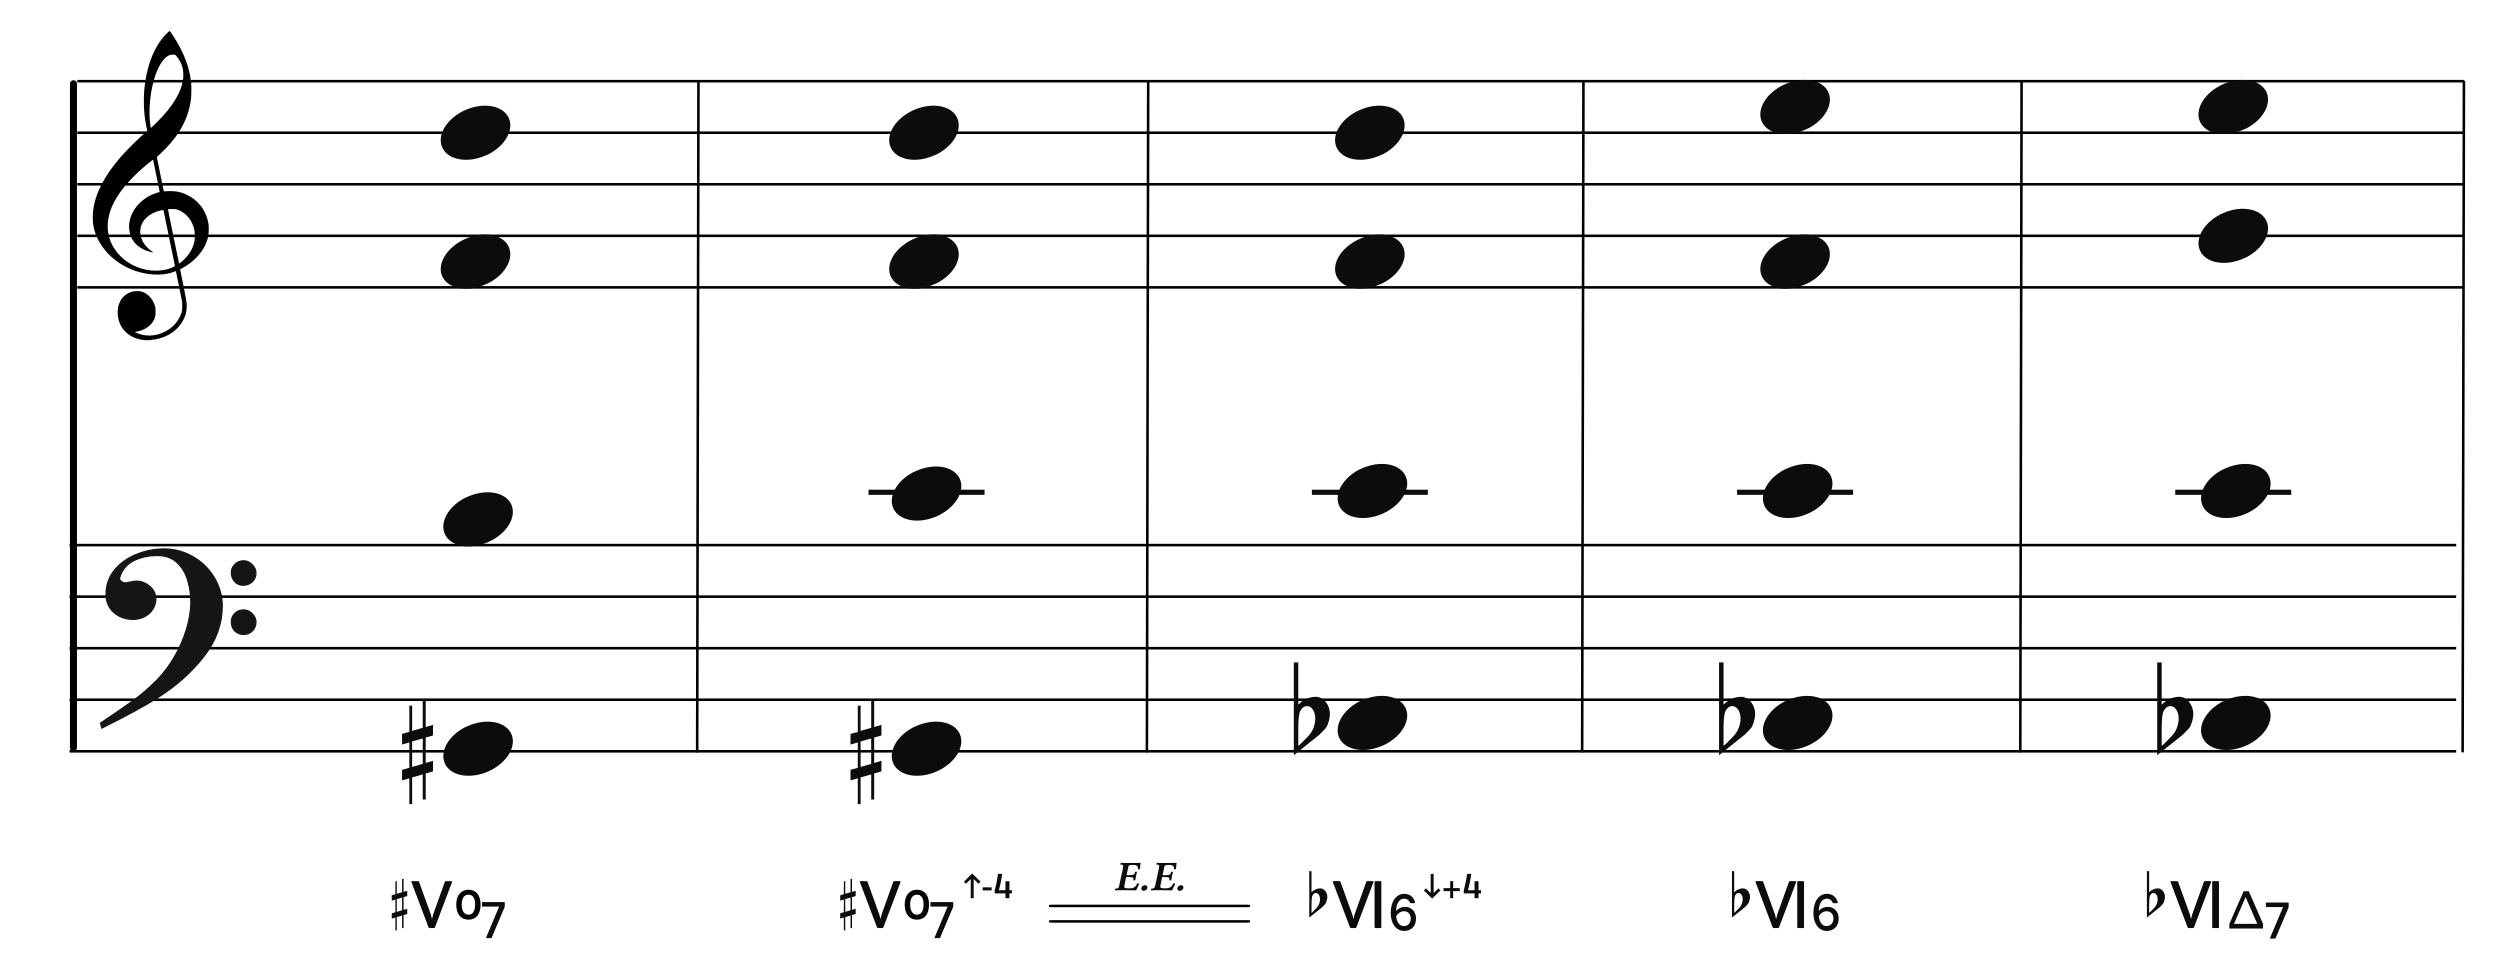 <?xml version="1.0" encoding="UTF-8"?>
<svg width="970px" height="380px" viewBox="0 0 970 380" version="1.1" xmlns="http://www.w3.org/2000/svg" xmlns:xlink="http://www.w3.org/1999/xlink">
    <title>c8-enharmonic-similarity</title>
    <g id="c8-enharmonic-similarity" stroke="none" stroke-width="1" fill="none" fill-rule="evenodd">
        <g id="Group" transform="translate(27, 201)" stroke="#000000">
            <line x1="0" y1="10.5" x2="926" y2="10.5" id="horizon"></line>
            <line x1="0" y1="30.5" x2="926" y2="30.5" id="horizon"></line>
            <line x1="0" y1="50.5" x2="926" y2="50.5" id="horizon"></line>
            <line x1="0" y1="70.5" x2="926" y2="70.5" id="horizon"></line>
            <line x1="0" y1="90.5" x2="926" y2="90.5" id="horizon"></line>
        </g>
        <line x1="-100.25" y1="161.25" x2="157.354" y2="161.25" id="bar" stroke="#000000" stroke-width="2.722" stroke-linecap="round" stroke-linejoin="round" transform="translate(28.5, 161.25) rotate(90) translate(-28.5, -161.25) "></line>
        <g id="F" transform="translate(39, 213)" fill="#131516" stroke="#131516" stroke-width="0.5">
            <path d="M0,67.596 C5.774,63.697 10.087,60.745 12.864,58.704 C15.642,56.7 18.566,54.186 21.563,51.198 C24.559,48.21 27.081,44.821 29.128,41.067 C30.736,38.298 32.125,35.091 33.258,31.447 C34.391,27.84 34.975,24.342 35.085,21.026 C35.085,17.928 34.683,14.977 33.842,12.207 C33.038,9.401 31.65,7.106 29.676,5.247 C27.703,3.425 25.144,2.514 21.965,2.514 C18.895,2.514 16.008,3.134 13.303,4.336 C10.635,5.575 8.735,7.543 7.675,10.312 C7.675,10.567 7.529,10.895 7.309,11.369 C7.382,11.952 7.675,12.389 8.223,12.717 C8.771,13.045 9.246,13.191 9.685,13.191 C9.904,13.191 10.525,13.082 11.476,12.863 C12.462,12.645 13.267,12.499 13.924,12.499 C15.861,12.499 17.579,13.191 19.151,14.539 C20.686,15.888 21.453,17.527 21.453,19.459 C21.453,20.843 21.051,22.155 20.283,23.358 C19.516,24.56 18.456,25.544 17.104,26.237 C15.752,26.965 14.253,27.293 12.645,27.293 C9.721,27.293 7.236,26.419 5.19,24.633 C3.18,22.811 2.156,20.516 2.156,17.637 C2.156,13.956 3.289,10.786 5.519,8.09 C7.784,5.393 10.635,3.389 14.144,2.041 C17.616,0.656 21.124,0 24.706,0 C28.616,0 32.344,0.984 35.816,2.988 C39.324,4.956 42.065,7.689 44.112,11.078 C46.159,14.503 47.219,18.147 47.219,22.082 C47.219,29.079 44.88,35.565 40.202,41.578 C35.524,47.59 29.749,52.801 22.842,57.247 C18.237,60.271 10.781,64.352 0.512,69.49 L0,67.596 Z M50.764,9.223 C50.764,7.912 51.239,6.818 52.189,5.944 C53.103,5.033 54.236,4.596 55.588,4.596 C56.757,4.596 57.854,5.106 58.84,6.09 C59.827,7.037 60.302,8.167 60.302,9.406 C60.302,10.717 59.791,11.847 58.84,12.758 C57.817,13.633 56.684,14.07 55.405,14.07 C54.053,14.07 52.956,13.633 52.079,12.649 C51.202,11.701 50.764,10.572 50.764,9.223 Z M50.764,28.318 C50.764,27.006 51.239,25.876 52.116,25.002 C53.029,24.091 54.162,23.654 55.588,23.654 C56.757,23.654 57.817,24.127 58.84,25.111 C59.791,26.095 60.302,27.152 60.302,28.318 C60.302,29.739 59.827,30.869 58.914,31.78 C57.963,32.691 56.867,33.164 55.588,33.164 C54.162,33.164 53.029,32.691 52.116,31.816 C51.239,30.941 50.764,29.775 50.764,28.318 Z" id="Shape"></path>
        </g>
        <path d="M56.162,131.963 C55.266,131.896 54.404,131.751 53.59,131.529 C49.375,130.385 46.455,127.207 45.775,123.019 C45.575,121.792 45.642,119.872 45.923,118.776 C46.137,117.937 46.656,116.738 47.074,116.113 C47.779,115.062 48.984,114.067 50.186,113.549 C51.174,113.121 51.706,113.008 52.952,112.964 C53.94,112.927 54.184,112.943 54.755,113.091 C57.243,113.73 59.258,115.863 60.132,118.784 C60.329,119.444 60.347,119.611 60.351,120.909 C60.354,122.141 60.333,122.398 60.178,122.946 C59.834,124.163 59.246,125.144 58.307,126.061 C56.932,127.409 55.321,128.218 53.146,128.658 L52.213,128.848 L52.875,129.136 C56.41,130.69 60.323,130.54 63.971,128.717 C67.164,127.123 69.633,124.238 70.482,121.11 C70.688,120.354 70.7,120.215 70.694,118.776 L70.688,117.247 L69.496,111.331 C68.841,108.077 68.287,105.355 68.266,105.281 C68.23,105.166 68.148,105.182 67.582,105.418 C63.926,106.945 58.394,106.925 53.345,105.368 C46.428,103.235 40.782,98.554 37.839,92.514 C36.921,90.627 36.385,88.824 36.088,86.619 C35.955,85.626 35.976,82.997 36.129,81.748 C36.949,75.066 40.398,68.366 46.901,60.82 C48.925,58.472 53.355,54.078 56.323,51.473 C57.113,50.781 57.146,50.737 57.085,50.513 C56.948,49.994 56.471,47.478 56.323,46.492 C55.64,41.894 55.641,36.555 56.327,31.883 C57.404,24.543 59.928,18.375 63.602,14.114 C64.272,13.336 65.69,12 65.845,12 C65.895,12 66.325,12.589 66.798,13.309 C71.195,19.971 73.521,25.905 74.157,32.07 C74.315,33.612 74.271,37.229 74.075,38.64 C73.431,43.296 71.928,47.337 69.35,51.34 C67.665,53.961 65.126,56.939 62.535,59.339 C61.944,59.888 61.321,60.465 61.152,60.623 L60.846,60.909 L62.203,67.585 L63.559,74.263 L64.231,74.211 C66.12,74.059 68.116,74.17 69.543,74.503 C71.442,74.949 73.58,75.966 75.179,77.183 C76.071,77.863 77.556,79.382 78.183,80.257 C79.682,82.347 80.66,84.839 80.933,87.258 C81.069,88.455 80.988,90.783 80.78,91.751 C79.957,95.583 77.521,99.186 73.81,102.057 C72.892,102.767 71.554,103.624 70.582,104.127 C69.924,104.468 69.867,104.514 69.91,104.692 C69.993,105.029 71.048,110.157 71.442,112.136 C71.649,113.175 71.967,114.896 72.15,115.96 C72.472,117.832 72.482,117.929 72.438,119.139 C72.36,121.439 71.782,123.237 70.478,125.256 C67.993,129.1 63.541,131.551 58.349,131.933 C57.252,132.013 56.899,132.019 56.162,131.963 Z M62.745,104.885 C63.722,104.77 64.959,104.504 65.761,104.234 C66.743,103.905 67.928,103.32 67.881,103.187 C67.859,103.128 66.855,98.232 65.649,92.304 C64.443,86.377 63.437,81.508 63.413,81.484 C63.39,81.46 62.989,81.516 62.523,81.611 C59.107,82.303 56.304,84.262 55.076,86.816 C54.689,87.621 54.541,88.148 54.441,89.068 C54.229,91.023 54.858,93.17 56.144,94.872 C56.893,95.865 58.034,96.926 59.081,97.606 C59.482,97.866 59.559,97.994 59.278,97.933 C59.18,97.913 58.836,97.838 58.514,97.77 C55.981,97.223 53.532,95.79 52.143,94.047 C50.923,92.514 50.304,90.92 50.127,88.848 C49.901,86.207 50.593,83.661 52.211,81.165 C53.256,79.553 55.06,77.798 56.867,76.636 C58.176,75.793 60.16,74.933 61.512,74.622 C61.759,74.566 61.961,74.493 61.961,74.463 C61.961,74.376 59.457,62.124 59.415,62.007 C59.354,61.835 55.96,64.619 53.673,66.714 C52.412,67.87 49.728,70.664 48.754,71.836 C45.813,75.373 43.913,78.555 42.85,81.716 C41.782,84.904 41.516,87.972 42.062,90.876 C42.726,94.406 45.003,98.1 48.048,100.588 C52.184,103.965 57.451,105.505 62.745,104.885 Z M70.505,101.528 C73.324,99.107 74.992,96.353 75.485,93.313 C75.651,92.294 75.607,90.145 75.405,89.195 C74.58,85.346 72.061,82.374 68.741,81.333 C68.087,81.127 67.936,81.111 66.647,81.109 C65.83,81.109 65.23,81.139 65.189,81.187 C65.148,81.234 65.991,85.463 67.301,91.771 C68.5,97.548 69.482,102.285 69.484,102.299 C69.492,102.363 69.835,102.103 70.505,101.528 Z M61.284,47.016 C66.959,41.335 70.313,35.803 71.012,30.963 C71.169,29.873 71.167,28.096 71.006,27.127 C70.684,25.195 69.896,23.498 68.556,21.862 C68.024,21.212 67.944,21.178 66.938,21.18 C65.83,21.182 64.822,21.708 63.777,22.83 C62.044,24.684 60.596,27.715 59.529,31.707 C58.046,37.266 57.59,44.218 58.404,48.927 L58.531,49.671 L59.325,48.927 C59.761,48.517 60.641,47.658 61.284,47.016 Z" id="G-Clef" fill="#000000"></path>
        <g id="Group" transform="translate(30, 21)" stroke="#000000">
            <line x1="0" y1="10.5" x2="926" y2="10.5" id="horizon"></line>
            <line x1="0" y1="30.5" x2="926" y2="30.5" id="horizon"></line>
            <line x1="0" y1="50.5" x2="926" y2="50.5" id="horizon"></line>
            <line x1="0" y1="70.5" x2="926" y2="70.5" id="horizon"></line>
            <line x1="0" y1="90.5" x2="926" y2="90.5" id="horizon"></line>
        </g>
        <line x1="140.5" y1="161.25" x2="400.25" y2="161.75" id="bar" stroke="#000000" stroke-linecap="round" stroke-linejoin="round" transform="translate(270.5, 161.75) rotate(90) translate(-270.5, -161.75) "></line>
        <line x1="825.5" y1="161.25" x2="1085.25" y2="161.75" id="bar" stroke="#000000" stroke-linecap="round" stroke-linejoin="round" transform="translate(955.5, 161.75) rotate(90) translate(-955.5, -161.75) "></line>
        <g id="Note" transform="translate(170, 41)" fill="#0C0C0C" fill-rule="nonzero">
            <path d="M9.193,2.294 C2.898,5.636 -0.455,11.685 1.608,16.236 C3.808,21.091 11.371,22.461 18.488,19.295 C25.606,16.129 29.595,9.618 27.395,4.764 C25.195,-0.091 17.631,-1.461 10.515,1.705 C10.07,1.903 9.612,2.07 9.193,2.294 Z" id="note" transform="translate(14.5, 10.5) rotate(-180) translate(-14.5, -10.5) "></path>
        </g>
        <g id="Note" transform="translate(170, 91)" fill="#0C0C0C" fill-rule="nonzero">
            <path d="M9.193,2.294 C2.898,5.636 -0.455,11.685 1.608,16.236 C3.808,21.091 11.371,22.461 18.488,19.295 C25.606,16.129 29.595,9.618 27.395,4.764 C25.195,-0.091 17.631,-1.461 10.515,1.705 C10.07,1.903 9.612,2.07 9.193,2.294 Z" id="note" transform="translate(14.5, 10.5) rotate(-180) translate(-14.5, -10.5) "></path>
        </g>
        <g id="sharp" transform="translate(156, 272)" fill="#0C0C0C" fill-rule="nonzero">
            <path d="M3.914,25.588 L3.914,15.682 L8.021,14.519 L8.021,24.375 L3.914,25.588 Z M12,23.192 L9.177,24.021 L9.177,14.165 L12,13.356 L12,9.262 L9.177,10.071 L9.177,0 L8.021,0 L8.021,10.376 L3.914,11.587 L3.914,1.794 L2.823,1.794 L2.823,11.96 L0,12.771 L0,16.874 L2.823,16.065 L2.823,25.902 L0,26.709 L0,30.795 L2.823,29.986 L2.823,40 L3.914,40 L3.914,29.628 L8.021,28.469 L8.021,38.212 L9.177,38.212 L9.177,28.103 L12,27.292 L12,23.192 Z"></path>
        </g>
        <g id="Note" transform="translate(185, 202) rotate(-180) translate(-185, -202) translate(170, 192)" fill="#0C0C0C" fill-rule="nonzero">
            <path d="M9.193,2.294 C2.898,5.636 -0.455,11.685 1.608,16.236 C3.808,21.091 11.371,22.461 18.488,19.295 C25.606,16.129 29.595,9.618 27.395,4.764 C25.195,-0.091 17.631,-1.461 10.515,1.705 C10.07,1.903 9.612,2.07 9.193,2.294 Z" id="note" transform="translate(14.5, 10.5) rotate(-180) translate(-14.5, -10.5) "></path>
        </g>
        <g id="Note" transform="translate(185, 291) rotate(-180) translate(-185, -291) translate(170, 281)" fill="#0C0C0C" fill-rule="nonzero">
            <path d="M9.193,2.294 C2.898,5.636 -0.455,11.685 1.608,16.236 C3.808,21.091 11.371,22.461 18.488,19.295 C25.606,16.129 29.595,9.618 27.395,4.764 C25.195,-0.091 17.631,-1.461 10.515,1.705 C10.07,1.903 9.612,2.07 9.193,2.294 Z" id="note" transform="translate(14.5, 10.5) rotate(-180) translate(-14.5, -10.5) "></path>
        </g>
        <g id="flat" transform="translate(837, 257)" fill="#0C0C0C" fill-rule="nonzero">
            <path d="M1.733,11.772 C1.733,11.772 1.733,13.314 1.733,16.4 C3.732,14.423 5.976,13.411 8.464,13.362 C10.019,13.362 11.352,14.062 12.463,15.46 C13.44,16.762 13.951,18.208 13.996,19.8 C14.04,21.053 13.751,22.499 13.129,24.139 C12.907,24.814 12.418,25.537 11.663,26.308 C11.085,26.888 10.486,27.49 9.863,28.117 C6.576,30.72 3.288,33.348 0,36 L0,0 L1.733,0 L1.733,11.772 Z M7.131,17.991 C6.598,17.316 5.91,16.979 5.065,16.979 C3.999,16.979 3.133,17.629 2.466,18.931 C1.977,19.944 1.733,22.331 1.733,26.091 L1.733,32.312 C1.777,32.504 3.022,31.323 5.465,28.767 C6.798,27.418 7.665,25.826 8.064,23.994 C8.242,23.271 8.331,22.548 8.331,21.824 C8.331,20.233 7.931,18.956 7.131,17.991"></path>
        </g>
        <g id="Note" transform="translate(852, 81)" fill="#0C0C0C" fill-rule="nonzero">
            <path d="M9.193,2.294 C2.898,5.636 -0.455,11.685 1.608,16.236 C3.808,21.091 11.371,22.461 18.488,19.295 C25.606,16.129 29.595,9.618 27.395,4.764 C25.195,-0.091 17.631,-1.461 10.515,1.705 C10.07,1.903 9.612,2.07 9.193,2.294 Z" id="note" transform="translate(14.5, 10.5) rotate(-180) translate(-14.5, -10.5) "></path>
        </g>
        <g id="Note" transform="translate(852, 31)" fill="#0C0C0C" fill-rule="nonzero">
            <path d="M9.193,2.294 C2.898,5.636 -0.455,11.685 1.608,16.236 C3.808,21.091 11.371,22.461 18.488,19.295 C25.606,16.129 29.595,9.618 27.395,4.764 C25.195,-0.091 17.631,-1.461 10.515,1.705 C10.07,1.903 9.612,2.07 9.193,2.294 Z" id="note" transform="translate(14.5, 10.5) rotate(-180) translate(-14.5, -10.5) "></path>
        </g>
        <g id="Note" transform="translate(867, 281) rotate(-180) translate(-867, -281) translate(852, 271)" fill="#0C0C0C" fill-rule="nonzero">
            <path d="M9.193,2.294 C2.898,5.636 -0.455,11.685 1.608,16.236 C3.808,21.091 11.371,22.461 18.488,19.295 C25.606,16.129 29.595,9.618 27.395,4.764 C25.195,-0.091 17.631,-1.461 10.515,1.705 C10.07,1.903 9.612,2.07 9.193,2.294 Z" id="note" transform="translate(14.5, 10.5) rotate(-180) translate(-14.5, -10.5) "></path>
        </g>
        <g id="Note" transform="translate(867, 191) rotate(-180) translate(-867, -191) translate(852, 181)" fill="#0C0C0C" fill-rule="nonzero">
            <path d="M9.193,2.294 C2.898,5.636 -0.455,11.685 1.608,16.236 C3.808,21.091 11.371,22.461 18.488,19.295 C25.606,16.129 29.595,9.618 27.395,4.764 C25.195,-0.091 17.631,-1.461 10.515,1.705 C10.07,1.903 9.612,2.07 9.193,2.294 Z" id="note" transform="translate(14.5, 10.5) rotate(-180) translate(-14.5, -10.5) "></path>
        </g>
        <g id="do-line" transform="translate(844, 190)" fill="#0C0C0C" fill-rule="nonzero">
            <rect id="Rectangle" x="0" y="0" width="45" height="2"></rect>
        </g>
        <g id="CN-Alphabet" transform="translate(146, 330)" fill="#0C0C0C" fill-rule="nonzero">
            <path d="M22.298,30.088 C22.558,30.088 22.688,29.932 22.792,29.724 L29.396,12.252 C29.448,12.096 29.448,12.018 29.37,11.966 C29.318,11.914 29.188,11.888 29.084,11.888 L26.978,11.888 C26.744,11.888 26.64,12.018 26.562,12.252 L22.064,24.784 L21.622,26.604 L21.154,24.784 L16.63,12.252 C16.552,12.018 16.448,11.888 16.24,11.888 L13.952,11.888 C13.874,11.888 13.718,11.888 13.64,11.94 C13.588,12.018 13.562,12.096 13.64,12.252 L20.244,29.75 C20.322,29.958 20.478,30.088 20.712,30.088 L22.298,30.088 Z" id="Combined-Shape"></path>
        </g>
        <g id="CN-dim" transform="translate(173, 341)" fill="#000000">
            <path d="M8.792,15.831 C11.75,15.831 13.465,13.695 13.465,9.951 C13.465,6.285 11.637,4.205 8.792,4.205 C5.947,4.205 4.024,6.341 4.024,9.951 C4.024,13.639 5.81,15.831 8.792,15.831 Z M8.784,13.903 C7.163,13.903 6.139,12.498 6.139,9.951 C6.139,7.483 7.163,6.125 8.792,6.125 C10.429,6.125 11.35,7.475 11.35,9.951 C11.35,12.506 10.404,13.903 8.784,13.903 Z" id="Combined-Shape"></path>
        </g>
        <g id="CN-7" transform="translate(183, 330)" fill="#0C0C0C" fill-rule="nonzero">
            <path d="M7.476,34 C7.656,34 7.756,33.9 7.816,33.72 L12.676,22.24 C12.796,21.92 12.856,21.8 12.856,21.36 L12.856,20.26 C12.856,20.1 12.756,20 12.596,20 L4.256,20 C4.096,20 3.996,20.1 3.996,20.26 L3.996,21.48 C3.996,21.66 4.096,21.76 4.256,21.76 L9.916,21.76 L10.696,21.74 L10.356,22.5 L5.636,33.72 C5.556,33.9 5.636,34 5.816,34 L7.476,34 Z" id="Combined-Shape"></path>
        </g>
        <g id="sharp" transform="translate(152, 341)" fill="#0C0C0C" fill-rule="nonzero">
            <path d="M1.957,12.794 L1.957,7.841 L4.01,7.26 L4.01,12.188 L1.957,12.794 Z M6,11.596 L4.588,12.011 L4.588,7.083 L6,6.678 L6,4.631 L4.588,5.036 L4.588,0 L4.01,0 L4.01,5.188 L1.957,5.794 L1.957,0.897 L1.412,0.897 L1.412,5.98 L0,6.386 L0,8.437 L1.412,8.032 L1.412,12.951 L0,13.354 L0,15.397 L1.412,14.993 L1.412,20 L1.957,20 L1.957,14.814 L4.01,14.235 L4.01,19.106 L4.588,19.106 L4.588,14.051 L6,13.646 L6,11.596 Z"></path>
        </g>
        <line x1="315" y1="161.25" x2="574.75" y2="161.75" id="bar" stroke="#000000" stroke-linecap="round" stroke-linejoin="round" transform="translate(445, 161.75) rotate(90) translate(-445, -161.75) "></line>
        <line x1="653.875" y1="161.25" x2="913.625" y2="161.75" id="bar" stroke="#000000" stroke-linecap="round" stroke-linejoin="round" transform="translate(783.875, 161.75) rotate(90) translate(-783.875, -161.75) "></line>
        <g id="Note" transform="translate(344, 41)" fill="#0C0C0C" fill-rule="nonzero">
            <path d="M9.193,2.294 C2.898,5.636 -0.455,11.685 1.608,16.236 C3.808,21.091 11.371,22.461 18.488,19.295 C25.606,16.129 29.595,9.618 27.395,4.764 C25.195,-0.091 17.631,-1.461 10.515,1.705 C10.07,1.903 9.612,2.07 9.193,2.294 Z" id="note" transform="translate(14.5, 10.5) rotate(-180) translate(-14.5, -10.5) "></path>
        </g>
        <g id="Note" transform="translate(344, 91)" fill="#0C0C0C" fill-rule="nonzero">
            <path d="M9.193,2.294 C2.898,5.636 -0.455,11.685 1.608,16.236 C3.808,21.091 11.371,22.461 18.488,19.295 C25.606,16.129 29.595,9.618 27.395,4.764 C25.195,-0.091 17.631,-1.461 10.515,1.705 C10.07,1.903 9.612,2.07 9.193,2.294 Z" id="note" transform="translate(14.5, 10.5) rotate(-180) translate(-14.5, -10.5) "></path>
        </g>
        <g id="sharp" transform="translate(330, 272)" fill="#0C0C0C" fill-rule="nonzero">
            <path d="M3.914,25.588 L3.914,15.682 L8.021,14.519 L8.021,24.375 L3.914,25.588 Z M12,23.192 L9.177,24.021 L9.177,14.165 L12,13.356 L12,9.262 L9.177,10.071 L9.177,0 L8.021,0 L8.021,10.376 L3.914,11.587 L3.914,1.794 L2.823,1.794 L2.823,11.96 L0,12.771 L0,16.874 L2.823,16.065 L2.823,25.902 L0,26.709 L0,30.795 L2.823,29.986 L2.823,40 L3.914,40 L3.914,29.628 L8.021,28.469 L8.021,38.212 L9.177,38.212 L9.177,28.103 L12,27.292 L12,23.192 Z"></path>
        </g>
        <g id="Note" transform="translate(359, 192) rotate(-180) translate(-359, -192) translate(344, 182)" fill="#0C0C0C" fill-rule="nonzero">
            <path d="M9.193,2.294 C2.898,5.636 -0.455,11.685 1.608,16.236 C3.808,21.091 11.371,22.461 18.488,19.295 C25.606,16.129 29.595,9.618 27.395,4.764 C25.195,-0.091 17.631,-1.461 10.515,1.705 C10.07,1.903 9.612,2.07 9.193,2.294 Z" id="note" transform="translate(14.5, 10.5) rotate(-180) translate(-14.5, -10.5) "></path>
        </g>
        <g id="do-line" transform="translate(337, 190)" fill="#0C0C0C" fill-rule="nonzero">
            <rect id="Rectangle" x="0" y="0" width="45" height="2"></rect>
        </g>
        <g id="Note" transform="translate(359, 291) rotate(-180) translate(-359, -291) translate(344, 281)" fill="#0C0C0C" fill-rule="nonzero">
            <path d="M9.193,2.294 C2.898,5.636 -0.455,11.685 1.608,16.236 C3.808,21.091 11.371,22.461 18.488,19.295 C25.606,16.129 29.595,9.618 27.395,4.764 C25.195,-0.091 17.631,-1.461 10.515,1.705 C10.07,1.903 9.612,2.07 9.193,2.294 Z" id="note" transform="translate(14.5, 10.5) rotate(-180) translate(-14.5, -10.5) "></path>
        </g>
        <g id="CN-Alphabet" transform="translate(320, 330)" fill="#0C0C0C" fill-rule="nonzero">
            <path d="M22.298,30.088 C22.558,30.088 22.688,29.932 22.792,29.724 L29.396,12.252 C29.448,12.096 29.448,12.018 29.37,11.966 C29.318,11.914 29.188,11.888 29.084,11.888 L26.978,11.888 C26.744,11.888 26.64,12.018 26.562,12.252 L22.064,24.784 L21.622,26.604 L21.154,24.784 L16.63,12.252 C16.552,12.018 16.448,11.888 16.24,11.888 L13.952,11.888 C13.874,11.888 13.718,11.888 13.64,11.94 C13.588,12.018 13.562,12.096 13.64,12.252 L20.244,29.75 C20.322,29.958 20.478,30.088 20.712,30.088 L22.298,30.088 Z" id="Combined-Shape"></path>
        </g>
        <g id="CN-dim" transform="translate(347, 341)" fill="#000000">
            <path d="M8.792,15.831 C11.75,15.831 13.465,13.695 13.465,9.951 C13.465,6.285 11.637,4.205 8.792,4.205 C5.947,4.205 4.024,6.341 4.024,9.951 C4.024,13.639 5.81,15.831 8.792,15.831 Z M8.784,13.903 C7.163,13.903 6.139,12.498 6.139,9.951 C6.139,7.483 7.163,6.125 8.792,6.125 C10.429,6.125 11.35,7.475 11.35,9.951 C11.35,12.506 10.404,13.903 8.784,13.903 Z" id="Combined-Shape"></path>
        </g>
        <g id="CN-7" transform="translate(357, 330)" fill="#0C0C0C" fill-rule="nonzero">
            <path d="M7.476,34 C7.656,34 7.756,33.9 7.816,33.72 L12.676,22.24 C12.796,21.92 12.856,21.8 12.856,21.36 L12.856,20.26 C12.856,20.1 12.756,20 12.596,20 L4.256,20 C4.096,20 3.996,20.1 3.996,20.26 L3.996,21.48 C3.996,21.66 4.096,21.76 4.256,21.76 L9.916,21.76 L10.696,21.74 L10.356,22.5 L5.636,33.72 C5.556,33.9 5.636,34 5.816,34 L7.476,34 Z" id="Combined-Shape"></path>
        </g>
        <g id="tension-stack" transform="translate(367, 338)" fill="#0C0C0C" fill-rule="nonzero">
            <path d="M10.793,10.5 L10.793,3.066 L12.655,4.9 L13.453,4.102 L10.219,0.896 L6.999,4.102 L7.797,4.9 L9.645,3.066 L9.645,10.5 L10.793,10.5 Z M17.762,7.476 L17.762,6.272 L14.276,6.272 L14.276,7.476 L17.762,7.476 Z M24.66,10.5 L24.66,8.638 L25.626,8.638 L25.626,7.392 L24.66,7.392 L24.66,3.934 L23.12,3.934 L23.12,7.392 L21.3,7.392 L20.614,7.462 L20.572,7.392 C21.076,5.642 21.65,2.744 21.846,1.064 L20.222,1.064 C20.04,2.744 19.438,5.712 18.934,7.518 L18.934,8.638 L23.12,8.638 L23.12,10.5 L24.66,10.5 Z" id="Combined-Shape"></path>
        </g>
        <g id="sharp" transform="translate(326, 341)" fill="#0C0C0C" fill-rule="nonzero">
            <path d="M1.957,12.794 L1.957,7.841 L4.01,7.26 L4.01,12.188 L1.957,12.794 Z M6,11.596 L4.588,12.011 L4.588,7.083 L6,6.678 L6,4.631 L4.588,5.036 L4.588,0 L4.01,0 L4.01,5.188 L1.957,5.794 L1.957,0.897 L1.412,0.897 L1.412,5.98 L0,6.386 L0,8.437 L1.412,8.032 L1.412,12.951 L0,13.354 L0,15.397 L1.412,14.993 L1.412,20 L1.957,20 L1.957,14.814 L4.01,14.235 L4.01,19.106 L4.588,19.106 L4.588,14.051 L6,13.646 L6,11.596 Z"></path>
        </g>
        <g id="flat" transform="translate(833, 338)" fill="#0C0C0C" fill-rule="nonzero">
            <path d="M0.867,5.886 C0.867,5.886 0.867,6.657 0.867,8.2 C1.866,7.212 2.988,6.705 4.232,6.681 C5.01,6.681 5.676,7.031 6.231,7.73 C6.72,8.381 6.975,9.104 6.998,9.9 C7.02,10.527 6.875,11.25 6.565,12.069 C6.453,12.407 6.209,12.769 5.831,13.154 C5.543,13.444 5.243,13.745 4.932,14.058 C3.288,15.36 1.644,16.674 0,18 L0,0 L0.867,0 L0.867,5.886 Z M3.566,8.996 C3.299,8.658 2.955,8.489 2.533,8.489 C1.999,8.489 1.566,8.815 1.233,9.466 C0.989,9.972 0.867,11.165 0.867,13.046 L0.867,16.156 C0.889,16.252 1.511,15.662 2.732,14.384 C3.399,13.709 3.832,12.913 4.032,11.997 C4.121,11.636 4.165,11.274 4.165,10.912 C4.165,10.117 3.966,9.478 3.566,8.996"></path>
        </g>
        <g id="CN-Alphabet" transform="translate(831, 330)" fill="#0C0C0C" fill-rule="nonzero">
            <path d="M19.815,30.088 C20.075,30.088 20.205,29.932 20.309,29.724 L26.913,12.252 C26.965,12.096 26.965,12.018 26.887,11.966 C26.835,11.914 26.705,11.888 26.601,11.888 L24.495,11.888 C24.261,11.888 24.157,12.018 24.079,12.252 L19.581,24.784 L19.139,26.604 L18.671,24.784 L14.147,12.252 C14.069,12.018 13.965,11.888 13.757,11.888 L11.469,11.888 C11.391,11.888 11.235,11.888 11.157,11.94 C11.105,12.018 11.079,12.096 11.157,12.252 L17.761,29.75 C17.839,29.958 17.995,30.088 18.229,30.088 L19.815,30.088 Z M29.592,30.088 C29.826,30.088 29.956,29.958 29.956,29.724 L29.956,12.252 C29.956,12.018 29.826,11.888 29.592,11.888 L27.694,11.888 C27.46,11.888 27.33,12.018 27.33,12.252 L27.33,29.724 C27.33,29.958 27.46,30.088 27.694,30.088 L29.592,30.088 Z" id="Combined-Shape"></path>
        </g>
        <g id="CN-maj7" transform="translate(861, 330)" fill="#0C0C0C" fill-rule="nonzero">
            <path d="M26.747,20.188 C26.907,20.188 27.007,20.288 27.007,20.448 L27.007,20.448 L27.007,21.548 C27.007,21.988 26.947,22.108 26.827,22.428 L26.827,22.428 L21.967,33.908 C21.907,34.088 21.807,34.188 21.627,34.188 L21.627,34.188 L19.967,34.188 C19.787,34.188 19.707,34.088 19.787,33.908 L19.787,33.908 L24.507,22.688 L24.847,21.928 L24.067,21.948 L18.407,21.948 C18.247,21.948 18.147,21.848 18.147,21.668 L18.147,21.668 L18.147,20.448 C18.147,20.288 18.247,20.188 18.407,20.188 L18.407,20.188 Z M11.549,15.814 L17.047,28.46 L17.047,30.267 L4,30.267 L4,28.46 L9.518,15.814 L11.549,15.814 Z M10.309,18.069 L5.768,28.46 L14.83,28.46 L10.309,18.069 Z" id="Combined-Shape"></path>
        </g>
        <g id="flat" transform="translate(667, 257)" fill="#0C0C0C" fill-rule="nonzero">
            <path d="M1.733,11.772 C1.733,11.772 1.733,13.314 1.733,16.4 C3.732,14.423 5.976,13.411 8.464,13.362 C10.019,13.362 11.352,14.062 12.463,15.46 C13.44,16.762 13.951,18.208 13.996,19.8 C14.04,21.053 13.751,22.499 13.129,24.139 C12.907,24.814 12.418,25.537 11.663,26.308 C11.085,26.888 10.486,27.49 9.863,28.117 C6.576,30.72 3.288,33.348 0,36 L0,0 L1.733,0 L1.733,11.772 Z M7.131,17.991 C6.598,17.316 5.91,16.979 5.065,16.979 C3.999,16.979 3.133,17.629 2.466,18.931 C1.977,19.944 1.733,22.331 1.733,26.091 L1.733,32.312 C1.777,32.504 3.022,31.323 5.465,28.767 C6.798,27.418 7.665,25.826 8.064,23.994 C8.242,23.271 8.331,22.548 8.331,21.824 C8.331,20.233 7.931,18.956 7.131,17.991"></path>
        </g>
        <g id="Note" transform="translate(682, 91)" fill="#0C0C0C" fill-rule="nonzero">
            <path d="M9.193,2.294 C2.898,5.636 -0.455,11.685 1.608,16.236 C3.808,21.091 11.371,22.461 18.488,19.295 C25.606,16.129 29.595,9.618 27.395,4.764 C25.195,-0.091 17.631,-1.461 10.515,1.705 C10.07,1.903 9.612,2.07 9.193,2.294 Z" id="note" transform="translate(14.5, 10.5) rotate(-180) translate(-14.5, -10.5) "></path>
        </g>
        <g id="Note" transform="translate(682, 31)" fill="#0C0C0C" fill-rule="nonzero">
            <path d="M9.193,2.294 C2.898,5.636 -0.455,11.685 1.608,16.236 C3.808,21.091 11.371,22.461 18.488,19.295 C25.606,16.129 29.595,9.618 27.395,4.764 C25.195,-0.091 17.631,-1.461 10.515,1.705 C10.07,1.903 9.612,2.07 9.193,2.294 Z" id="note" transform="translate(14.5, 10.5) rotate(-180) translate(-14.5, -10.5) "></path>
        </g>
        <g id="Note" transform="translate(697, 281) rotate(-180) translate(-697, -281) translate(682, 271)" fill="#0C0C0C" fill-rule="nonzero">
            <path d="M9.193,2.294 C2.898,5.636 -0.455,11.685 1.608,16.236 C3.808,21.091 11.371,22.461 18.488,19.295 C25.606,16.129 29.595,9.618 27.395,4.764 C25.195,-0.091 17.631,-1.461 10.515,1.705 C10.07,1.903 9.612,2.07 9.193,2.294 Z" id="note" transform="translate(14.5, 10.5) rotate(-180) translate(-14.5, -10.5) "></path>
        </g>
        <g id="Note" transform="translate(697, 191) rotate(-180) translate(-697, -191) translate(682, 181)" fill="#0C0C0C" fill-rule="nonzero">
            <path d="M9.193,2.294 C2.898,5.636 -0.455,11.685 1.608,16.236 C3.808,21.091 11.371,22.461 18.488,19.295 C25.606,16.129 29.595,9.618 27.395,4.764 C25.195,-0.091 17.631,-1.461 10.515,1.705 C10.07,1.903 9.612,2.07 9.193,2.294 Z" id="note" transform="translate(14.5, 10.5) rotate(-180) translate(-14.5, -10.5) "></path>
        </g>
        <g id="do-line" transform="translate(674, 190)" fill="#0C0C0C" fill-rule="nonzero">
            <rect id="Rectangle" x="0" y="0" width="45" height="2"></rect>
        </g>
        <line x1="483.875" y1="161.25" x2="743.625" y2="161.75" id="bar" stroke="#000000" stroke-linecap="round" stroke-linejoin="round" transform="translate(613.875, 161.75) rotate(90) translate(-613.875, -161.75) "></line>
        <g id="flat" transform="translate(672, 338)" fill="#0C0C0C" fill-rule="nonzero">
            <path d="M0.867,5.886 C0.867,5.886 0.867,6.657 0.867,8.2 C1.866,7.212 2.988,6.705 4.232,6.681 C5.01,6.681 5.676,7.031 6.231,7.73 C6.72,8.381 6.975,9.104 6.998,9.9 C7.02,10.527 6.875,11.25 6.565,12.069 C6.453,12.407 6.209,12.769 5.831,13.154 C5.543,13.444 5.243,13.745 4.932,14.058 C3.288,15.36 1.644,16.674 0,18 L0,0 L0.867,0 L0.867,5.886 Z M3.566,8.996 C3.299,8.658 2.955,8.489 2.533,8.489 C1.999,8.489 1.566,8.815 1.233,9.466 C0.989,9.972 0.867,11.165 0.867,13.046 L0.867,16.156 C0.889,16.252 1.511,15.662 2.732,14.384 C3.399,13.709 3.832,12.913 4.032,11.997 C4.121,11.636 4.165,11.274 4.165,10.912 C4.165,10.117 3.966,9.478 3.566,8.996"></path>
        </g>
        <g id="CN-Alphabet" transform="translate(670, 330)" fill="#0C0C0C" fill-rule="nonzero">
            <path d="M19.815,30.088 C20.075,30.088 20.205,29.932 20.309,29.724 L26.913,12.252 C26.965,12.096 26.965,12.018 26.887,11.966 C26.835,11.914 26.705,11.888 26.601,11.888 L24.495,11.888 C24.261,11.888 24.157,12.018 24.079,12.252 L19.581,24.784 L19.139,26.604 L18.671,24.784 L14.147,12.252 C14.069,12.018 13.965,11.888 13.757,11.888 L11.469,11.888 C11.391,11.888 11.235,11.888 11.157,11.94 C11.105,12.018 11.079,12.096 11.157,12.252 L17.761,29.75 C17.839,29.958 17.995,30.088 18.229,30.088 L19.815,30.088 Z M29.592,30.088 C29.826,30.088 29.956,29.958 29.956,29.724 L29.956,12.252 C29.956,12.018 29.826,11.888 29.592,11.888 L27.694,11.888 C27.46,11.888 27.33,12.018 27.33,12.252 L27.33,29.724 C27.33,29.958 27.46,30.088 27.694,30.088 L29.592,30.088 Z" id="Combined-Shape"></path>
        </g>
        <g id="tension-stack" transform="translate(549, 338)" fill="#0C0C0C" fill-rule="nonzero">
            <path d="M6.677,10.668 L9.911,7.462 L9.113,6.664 L7.251,8.498 L7.251,1.064 L6.103,1.064 L6.103,8.498 L4.255,6.664 L3.457,7.462 L6.677,10.668 Z M14.822,10.5 L14.822,7.77 L17.384,7.77 L17.384,6.608 L14.822,6.608 L14.822,3.892 L13.674,3.892 L13.674,6.608 L11.098,6.608 L11.098,7.77 L13.674,7.77 L13.674,10.5 L14.822,10.5 Z M24.66,10.5 L24.66,8.638 L25.626,8.638 L25.626,7.392 L24.66,7.392 L24.66,3.934 L23.12,3.934 L23.12,7.392 L21.3,7.392 L20.614,7.462 L20.572,7.392 C21.076,5.642 21.65,2.744 21.846,1.064 L20.222,1.064 C20.04,2.744 19.438,5.712 18.934,7.518 L18.934,8.638 L23.12,8.638 L23.12,10.5 L24.66,10.5 Z" id="Combined-Shape"></path>
        </g>
        <g id="flat" transform="translate(502, 257)" fill="#0C0C0C" fill-rule="nonzero">
            <path d="M1.733,11.772 C1.733,11.772 1.733,13.314 1.733,16.4 C3.732,14.423 5.976,13.411 8.464,13.362 C10.019,13.362 11.352,14.062 12.463,15.46 C13.44,16.762 13.951,18.208 13.996,19.8 C14.04,21.053 13.751,22.499 13.129,24.139 C12.907,24.814 12.418,25.537 11.663,26.308 C11.085,26.888 10.486,27.49 9.863,28.117 C6.576,30.72 3.288,33.348 0,36 L0,0 L1.733,0 L1.733,11.772 Z M7.131,17.991 C6.598,17.316 5.91,16.979 5.065,16.979 C3.999,16.979 3.133,17.629 2.466,18.931 C1.977,19.944 1.733,22.331 1.733,26.091 L1.733,32.312 C1.777,32.504 3.022,31.323 5.465,28.767 C6.798,27.418 7.665,25.826 8.064,23.994 C8.242,23.271 8.331,22.548 8.331,21.824 C8.331,20.233 7.931,18.956 7.131,17.991"></path>
        </g>
        <g id="Note" transform="translate(517, 91)" fill="#0C0C0C" fill-rule="nonzero">
            <path d="M9.193,2.294 C2.898,5.636 -0.455,11.685 1.608,16.236 C3.808,21.091 11.371,22.461 18.488,19.295 C25.606,16.129 29.595,9.618 27.395,4.764 C25.195,-0.091 17.631,-1.461 10.515,1.705 C10.07,1.903 9.612,2.07 9.193,2.294 Z" id="note" transform="translate(14.5, 10.5) rotate(-180) translate(-14.5, -10.5) "></path>
        </g>
        <g id="Note" transform="translate(517, 41)" fill="#0C0C0C" fill-rule="nonzero">
            <path d="M9.193,2.294 C2.898,5.636 -0.455,11.685 1.608,16.236 C3.808,21.091 11.371,22.461 18.488,19.295 C25.606,16.129 29.595,9.618 27.395,4.764 C25.195,-0.091 17.631,-1.461 10.515,1.705 C10.07,1.903 9.612,2.07 9.193,2.294 Z" id="note" transform="translate(14.5, 10.5) rotate(-180) translate(-14.5, -10.5) "></path>
        </g>
        <g id="Note" transform="translate(532, 281) rotate(-180) translate(-532, -281) translate(517, 271)" fill="#0C0C0C" fill-rule="nonzero">
            <path d="M9.193,2.294 C2.898,5.636 -0.455,11.685 1.608,16.236 C3.808,21.091 11.371,22.461 18.488,19.295 C25.606,16.129 29.595,9.618 27.395,4.764 C25.195,-0.091 17.631,-1.461 10.515,1.705 C10.07,1.903 9.612,2.07 9.193,2.294 Z" id="note" transform="translate(14.5, 10.5) rotate(-180) translate(-14.5, -10.5) "></path>
        </g>
        <g id="Note" transform="translate(532, 191) rotate(-180) translate(-532, -191) translate(517, 181)" fill="#0C0C0C" fill-rule="nonzero">
            <path d="M9.193,2.294 C2.898,5.636 -0.455,11.685 1.608,16.236 C3.808,21.091 11.371,22.461 18.488,19.295 C25.606,16.129 29.595,9.618 27.395,4.764 C25.195,-0.091 17.631,-1.461 10.515,1.705 C10.07,1.903 9.612,2.07 9.193,2.294 Z" id="note" transform="translate(14.5, 10.5) rotate(-180) translate(-14.5, -10.5) "></path>
        </g>
        <g id="do-line" transform="translate(509, 190)" fill="#0C0C0C" fill-rule="nonzero">
            <rect id="Rectangle" x="0" y="0" width="45" height="2"></rect>
        </g>
        <g id="flat" transform="translate(508, 338)" fill="#0C0C0C" fill-rule="nonzero">
            <path d="M0.867,5.886 C0.867,5.886 0.867,6.657 0.867,8.2 C1.866,7.212 2.988,6.705 4.232,6.681 C5.01,6.681 5.676,7.031 6.231,7.73 C6.72,8.381 6.975,9.104 6.998,9.9 C7.02,10.527 6.875,11.25 6.565,12.069 C6.453,12.407 6.209,12.769 5.831,13.154 C5.543,13.444 5.243,13.745 4.932,14.058 C3.288,15.36 1.644,16.674 0,18 L0,0 L0.867,0 L0.867,5.886 Z M3.566,8.996 C3.299,8.658 2.955,8.489 2.533,8.489 C1.999,8.489 1.566,8.815 1.233,9.466 C0.989,9.972 0.867,11.165 0.867,13.046 L0.867,16.156 C0.889,16.252 1.511,15.662 2.732,14.384 C3.399,13.709 3.832,12.913 4.032,11.997 C4.121,11.636 4.165,11.274 4.165,10.912 C4.165,10.117 3.966,9.478 3.566,8.996"></path>
        </g>
        <g id="CN-Alphabet" transform="translate(506, 330)" fill="#0C0C0C" fill-rule="nonzero">
            <path d="M19.815,30.088 C20.075,30.088 20.205,29.932 20.309,29.724 L26.913,12.252 C26.965,12.096 26.965,12.018 26.887,11.966 C26.835,11.914 26.705,11.888 26.601,11.888 L24.495,11.888 C24.261,11.888 24.157,12.018 24.079,12.252 L19.581,24.784 L19.139,26.604 L18.671,24.784 L14.147,12.252 C14.069,12.018 13.965,11.888 13.757,11.888 L11.469,11.888 C11.391,11.888 11.235,11.888 11.157,11.94 C11.105,12.018 11.079,12.096 11.157,12.252 L17.761,29.75 C17.839,29.958 17.995,30.088 18.229,30.088 L19.815,30.088 Z M29.592,30.088 C29.826,30.088 29.956,29.958 29.956,29.724 L29.956,12.252 C29.956,12.018 29.826,11.888 29.592,11.888 L27.694,11.888 C27.46,11.888 27.33,12.018 27.33,12.252 L27.33,29.724 C27.33,29.958 27.46,30.088 27.694,30.088 L29.592,30.088 Z" id="Combined-Shape"></path>
        </g>
        <path d="M483.009,352 C484.276,352 485,351.952 485,351.823 L485,351.177 C485,351.065 484.276,351 483.009,351 L408.991,351 C407.543,351 407,351.065 407,351.177 L407,351.823 C407,351.952 407.543,352 408.991,352 L483.009,352 Z M483.009,358 C484.276,358 485,357.935 485,357.823 L485,357.177 C485,357.048 484.276,357 483.009,357 L408.991,357 C407.543,357 407,357.048 407,357.177 L407,357.823 C407,357.935 407.543,358 408.991,358 L483.009,358 Z" id="==" fill="#000000" fill-rule="nonzero" transform="translate(446, 354.5) scale(-1, 1) translate(-446, -354.5) "></path>
        <g id="CN-6" transform="translate(535, 330)" fill="#0C0C0C" fill-rule="nonzero">
            <path d="M9.836,31.2 C12.576,31.2 14.416,29.32 14.416,26.42 C14.416,23.7 12.656,21.86 10.156,21.86 C8.796,21.86 7.496,22.44 6.656,23.52 C6.776,20.88 7.656,18.68 9.896,18.68 C10.936,18.68 11.676,19.32 12.036,20.18 C12.136,20.42 12.236,20.44 12.476,20.44 L13.816,20.44 C14.036,20.44 14.096,20.36 14.056,20.2 C13.636,18.14 12.016,16.8 9.896,16.8 C6.736,16.8 4.596,19.72 4.596,24.2 C4.596,28.42 6.676,31.2 9.836,31.2 Z M9.696,29.32 C8.036,29.32 6.976,27.88 6.696,25.48 C7.496,24.2 8.616,23.56 9.776,23.56 C11.336,23.56 12.376,24.76 12.376,26.38 C12.376,28.14 11.296,29.32 9.696,29.32 Z" id="Combined-Shape"></path>
        </g>
        <g id="CN-6" transform="translate(699, 330)" fill="#0C0C0C" fill-rule="nonzero">
            <path d="M9.836,31.2 C12.576,31.2 14.416,29.32 14.416,26.42 C14.416,23.7 12.656,21.86 10.156,21.86 C8.796,21.86 7.496,22.44 6.656,23.52 C6.776,20.88 7.656,18.68 9.896,18.68 C10.936,18.68 11.676,19.32 12.036,20.18 C12.136,20.42 12.236,20.44 12.476,20.44 L13.816,20.44 C14.036,20.44 14.096,20.36 14.056,20.2 C13.636,18.14 12.016,16.8 9.896,16.8 C6.736,16.8 4.596,19.72 4.596,24.2 C4.596,28.42 6.676,31.2 9.836,31.2 Z M9.696,29.32 C8.036,29.32 6.976,27.88 6.696,25.48 C7.496,24.2 8.616,23.56 9.776,23.56 C11.336,23.56 12.376,24.76 12.376,26.38 C12.376,28.14 11.296,29.32 9.696,29.32 Z" id="Combined-Shape"></path>
        </g>
        <g id="Degree" transform="translate(431, 329)" fill="#0C0C0C" fill-rule="nonzero">
            <path d="M9.824,16.464 L11.04,13.856 L10.384,13.696 C9.952,14.48 9.552,14.976 9.072,15.28 C8.592,15.584 8.064,15.68 6.992,15.68 C5.648,15.68 5.216,15.536 5.216,15.056 C5.216,14.896 5.312,14.32 5.456,13.632 L5.952,11.312 L7.056,11.312 C8.368,11.28 8.768,11.44 8.768,12.032 C8.768,12.16 8.752,12.416 8.72,12.576 L9.488,12.576 C9.6,11.616 9.824,10.544 10.16,9.264 L9.424,9.264 C9.168,10.432 8.944,10.544 6.832,10.576 L6.112,10.576 L6.8,7.296 C6.848,7.056 6.896,6.976 6.992,6.896 C7.264,6.672 7.648,6.576 8.336,6.576 C10.032,6.576 10.512,6.896 10.528,7.984 L10.528,8.336 L11.296,8.224 L11.552,5.792 C10.06,5.837 8.882,5.854 7.086,5.856 L6.624,5.856 C5.376,5.856 4.768,5.84 3.824,5.792 L3.68,6.448 L3.856,6.448 C4.496,6.448 4.8,6.656 4.8,7.072 C4.8,7.248 4.736,7.664 4.624,8.208 L3.376,14.064 C3.088,15.536 2.88,15.776 1.856,15.808 L1.696,15.808 L1.552,16.464 C2.72,16.4 3.472,16.384 4.576,16.384 C5.312,16.384 5.6,16.384 9.2,16.448 L9.824,16.464 Z M12.768,16.656 C13.504,16.656 14.192,16.016 14.192,15.328 C14.192,14.832 13.792,14.448 13.264,14.448 C12.528,14.448 11.84,15.088 11.84,15.776 C11.84,16.288 12.24,16.656 12.768,16.656 Z M23.792,16.464 L25.008,13.856 L24.352,13.696 C23.92,14.48 23.52,14.976 23.04,15.28 C22.56,15.584 22.032,15.68 20.96,15.68 C19.616,15.68 19.184,15.536 19.184,15.056 C19.184,14.896 19.28,14.32 19.424,13.632 L19.92,11.312 L21.024,11.312 C22.336,11.28 22.736,11.44 22.736,12.032 C22.736,12.16 22.72,12.416 22.688,12.576 L23.456,12.576 C23.568,11.616 23.792,10.544 24.128,9.264 L23.392,9.264 C23.136,10.432 22.912,10.544 20.8,10.576 L20.08,10.576 L20.768,7.296 C20.816,7.056 20.864,6.976 20.96,6.896 C21.232,6.672 21.616,6.576 22.304,6.576 C24,6.576 24.48,6.896 24.496,7.984 L24.496,8.336 L25.264,8.224 L25.52,5.792 C24.028,5.837 22.85,5.854 21.054,5.856 L20.592,5.856 C19.344,5.856 18.736,5.84 17.792,5.792 L17.648,6.448 L17.824,6.448 C18.464,6.448 18.768,6.656 18.768,7.072 C18.768,7.248 18.704,7.664 18.592,8.208 L17.344,14.064 C17.056,15.536 16.848,15.776 15.824,15.808 L15.664,15.808 L15.52,16.464 C16.688,16.4 17.44,16.384 18.544,16.384 C19.28,16.384 19.568,16.384 23.168,16.448 L23.792,16.464 Z M26.736,16.656 C27.472,16.656 28.16,16.016 28.16,15.328 C28.16,14.832 27.76,14.448 27.232,14.448 C26.496,14.448 25.808,15.088 25.808,15.776 C25.808,16.288 26.208,16.656 26.736,16.656 Z"></path>
        </g>
    </g>
</svg>